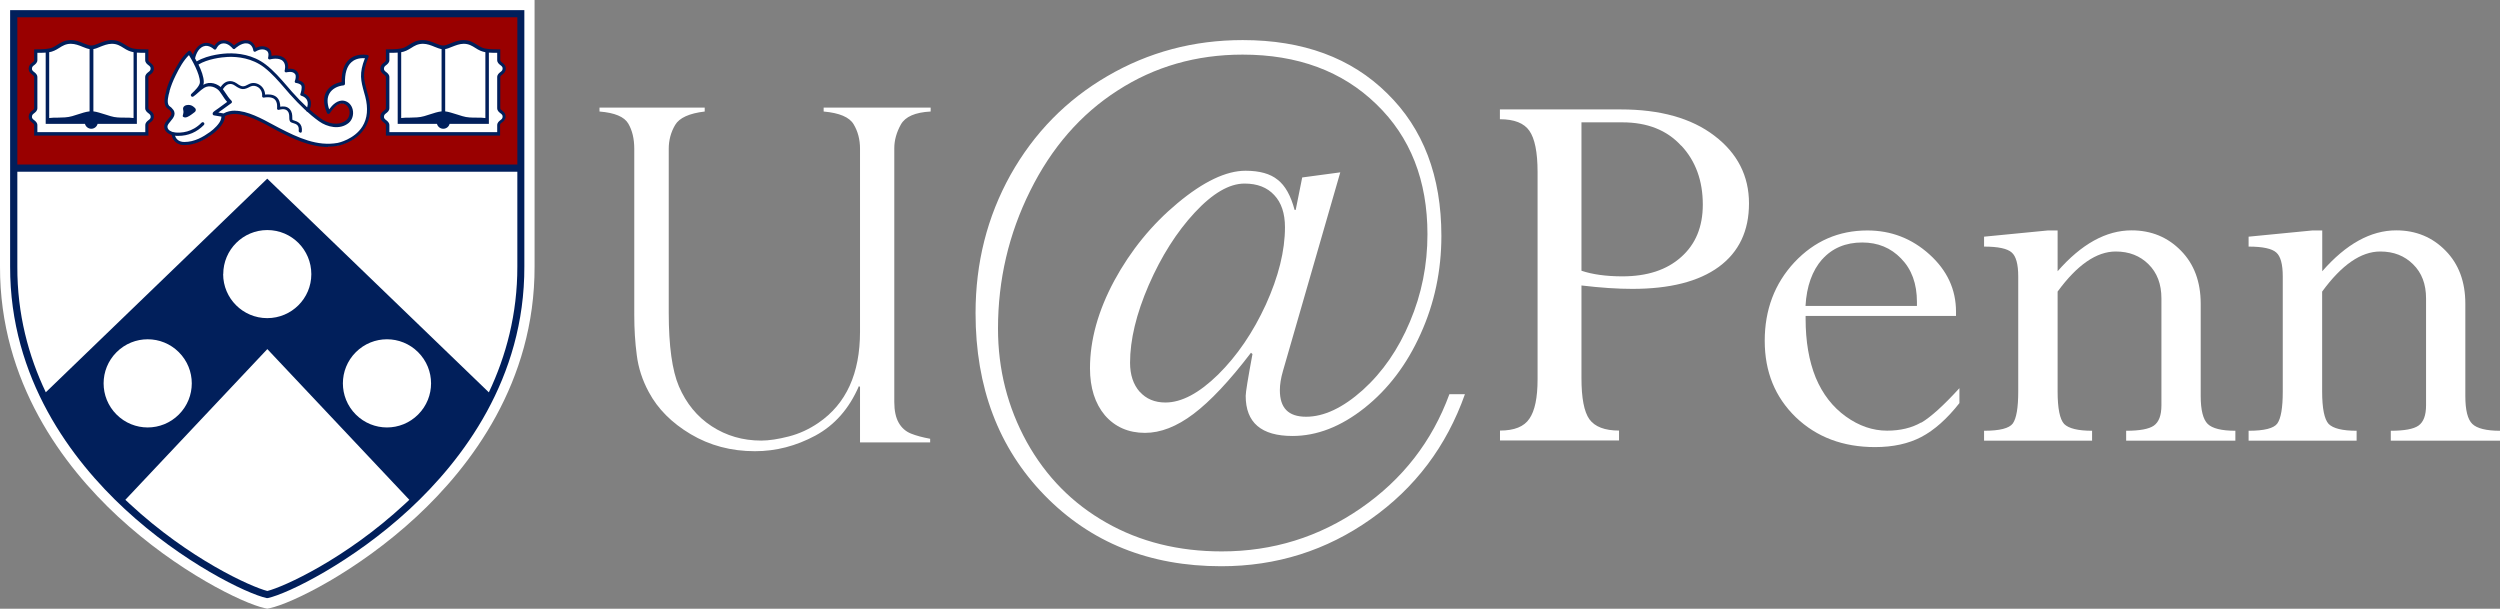 <?xml version="1.0" encoding="UTF-8"?>
<svg id="Layer_2" data-name="Layer 2" xmlns="http://www.w3.org/2000/svg" viewBox="0 0 249.5 60.75">
  <rect x="0" y="0" width="249.5" height="60.75" fill="#808080" stroke="none"/>
  <defs>
    <style>
      .cls-1 {
        fill: #011f5b;
      }

      .cls-1, .cls-2, .cls-3 {
        stroke-width: 0px;
      }

      .cls-2 {
        fill: #900;
      }

      .cls-3 {
        fill: #fff;
      }
    </style>
  </defs>
  <g id="Layer_2-2" data-name="Layer 2">
    <g>
      <path class="cls-3" d="M53.35,0H0v26.59c-.03,11.58,6.38,19.96,11.77,24.96,5.93,5.49,12.46,8.66,14.64,9.14l.26.06.27-.06c2.18-.47,8.71-3.64,14.64-9.14,5.39-5,11.8-13.38,11.77-24.96"/>
      <path class="cls-2" d="M50.07,11.14h0c.08.06.16.12.22.21.06.09.09.19.09.31,0,.11-.03.21-.09.3-.06.08-.14.15-.22.21-.12.1-.24.18-.24.34v.95h-11.19v-.95c0-.15-.11-.24-.24-.34-.08-.06-.16-.12-.22-.21-.06-.09-.09-.19-.09-.31,0-.11.03-.21.09-.3.06-.08.14-.15.22-.21.12-.1.24-.18.24-.34v-3.09c0-.15-.11-.24-.24-.34-.08-.06-.16-.12-.22-.21-.06-.09-.09-.19-.09-.31,0-.11.03-.21.09-.3.06-.09.14-.15.22-.21.12-.09.24-.18.24-.34v-.98h.14c.65,0,1.23-.01,1.63-.19.16-.07.31-.16.47-.26.34-.22.73-.46,1.31-.46.47,0,.9.17,1.28.33.27.11.53.21.72.21h.08c.19,0,.45-.1.72-.21.38-.15.82-.33,1.28-.33.58,0,.97.24,1.31.46.16.1.31.2.47.26.4.17.97.18,1.63.19h.14v.98c0,.16.11.24.24.34.07.06.16.12.22.21.06.09.09.19.09.31,0,.11-.03.21-.09.3-.06.09-.14.15-.22.21-.12.09-.24.18-.24.34v3.09c0,.15.11.24.24.34h0ZM36.35,12.75c-.86,1.38-2.53,1.72-2.6,1.74-.33.06-.67.09-1,.09h0c-1.74,0-3.36-.76-4.99-1.6-.18-.1-.39-.21-.61-.33-1.04-.57-2.5-1.37-3.73-1.37-.36,0-.7.07-1,.23l-.05.03v.06c-.01.16-.04.31-.09.45-.2.53-.84,1.09-1.15,1.31-.72.52-1.6,1.04-2.7,1.04-.16,0-.32-.02-.45-.07-.2-.07-.37-.19-.49-.35-.06-.08-.11-.16-.15-.26-.03-.08-.05-.15-.06-.24v-.06s-.07-.02-.07-.02c-.43-.13-.68-.41-.68-.74,0-.26.19-.48.37-.69.28-.34.53-.63.13-1.01-.04-.03-.08-.07-.12-.1-.06-.04-.11-.08-.16-.14-.35-.38-.14-1.16-.02-1.63v-.05c.15-.51.35-1.04.64-1.62.39-.78.87-1.66,1.53-2.22.01-.01.03-.02.05-.01.02,0,.03.01.04.03.01.02.09.13.19.31l.11.19.07-.21c.19-.55.49-.91.91-1.06.45-.16.86.07,1.07.22l.09.06.06-.09c.13-.22.38-.48.79-.5.45-.02.82.29,1,.47l.06.07.07-.06c.2-.17.73-.55,1.26-.48.5.07.69.51.75.69l.04.11.1-.05c.24-.12.7-.27,1.13,0,.28.18.31.48.29.7v.13s.12-.02.12-.02c.33-.05.92-.09,1.28.27.28.28.3.66.26.91l-.02.13.13-.02c.29-.03.67,0,.88.31.14.22.08.52.04.69l-.03.1.1.02c.17.04.46.14.54.38.06.18.04.47-.06.81l-.03.09.08.03c.14.06.41.2.55.48.14.27.13.62-.02,1.02l-.03.06.05.05c.37.33.75.63,1.11.9.75.54,1.91.83,2.7.18.3-.24.43-.69.33-1.11-.09-.37-.34-.63-.68-.7-.6-.13-1.07.44-1.45,1.01-.01.02-.03.03-.06.03s-.04-.02-.05-.04c-.35-.84-.37-1.55-.05-2.08.27-.46.79-.78,1.43-.88h.09v-.1c-.01-1,.23-1.73.71-2.17.29-.27.83-.56,1.74-.44.02,0,.04.01.04.03,0,.02.01.04,0,.05-.67,1.6-.5,2.2-.14,3.52.03.12.07.24.1.36h0c.33,1.25.23,2.31-.3,3.17h0ZM14.94,11.14h0c.08.06.16.12.22.21.06.09.09.19.09.31,0,.11-.03.21-.09.3-.06.08-.14.15-.22.21-.12.1-.24.18-.24.34v.95H3.52v-.95c0-.15-.11-.24-.24-.34-.08-.06-.16-.12-.22-.21-.06-.09-.09-.19-.09-.31,0-.11.03-.21.09-.3.06-.08.14-.15.22-.21.12-.1.24-.18.24-.34v-3.09c0-.15-.11-.24-.24-.34-.08-.06-.16-.12-.22-.21-.06-.09-.09-.19-.09-.31,0-.11.03-.21.09-.3.06-.09.14-.15.22-.21.12-.09.24-.18.24-.34v-.98h.14c.65,0,1.23-.01,1.63-.19.16-.07.31-.16.47-.26.34-.22.73-.46,1.31-.46.47,0,.9.17,1.28.33.27.11.53.21.72.21h.08c.19,0,.45-.1.72-.21.38-.15.81-.33,1.28-.33.58,0,.97.24,1.31.46.16.1.31.2.47.26.4.17.97.18,1.63.19h.14v.98c0,.16.11.24.24.34.07.06.16.12.22.21.06.09.09.19.09.31,0,.11-.03.21-.09.3-.06.09-.14.15-.22.21-.12.09-.24.18-.24.34v3.09c0,.15.11.24.24.34h0ZM1.35,1.41s.07,15.45,0,15.38h50.66V1.41H1.35Z"/>
      <path class="cls-1" d="M18.8,10.47c.18,0,.35.05.51.18.06.05.11.09.15.13.12.11.11.3-.02.4-.13.1-.27.2-.36.27-.21.14-.56.4-.81.2-.12-.1.12-.27.01-.7-.08-.33.24-.48.5-.48h0Z"/>
      <path class="cls-1" d="M18.88,5.48c-.56.53-.99,1.32-1.34,2.03-.28.56-.48,1.08-.62,1.57v.05c-.11.37-.31,1.13-.05,1.42.04.04.08.07.13.11.05.03.1.07.14.12.55.52.17.98-.11,1.31-.16.19-.32.38-.32.55,0,.39.47.52.61.56.07.02.12.07.12.15,0,.11.02.19.06.28.03.08.07.15.12.21.1.12.23.22.39.27.11.04.24.06.38.06,1.04,0,1.88-.51,2.57-1,.41-.29.93-.81,1.07-1.2.04-.1.06-.22.07-.33l-.72-.12s-.01,0-.02,0c-.08-.02-.13-.08-.14-.15-.02-.15.11-.23.36-.41.08-.05.15-.1.23-.16.38-.28.69-.51.86-.63-.2-.22-.37-.48-.51-.7-.11-.17-.21-.31-.28-.4-.36-.39-.99-.62-1.51-.3-.21.13-.39.29-.58.46-.15.14-.32.28-.49.4-.07.05-.16.04-.22-.03-.05-.06-.05-.16.01-.22.02-.02.05-.05.08-.08.24-.22.78-.74.78-1.1,0-.85-.81-2.24-1.1-2.71h0ZM23.43,11.05c1.26,0,2.7.79,3.83,1.4.22.12.42.23.6.32,1.92.99,3.81,1.86,5.85,1.49.01,0,1.65-.34,2.46-1.64.5-.8.59-1.81.28-2.99-.03-.13-.07-.25-.1-.36-.34-1.23-.53-1.93.07-3.46-.7-.05-1.12.19-1.35.4-.46.41-.67,1.13-.64,2.14,0,.09-.06.16-.14.17-.62.06-1.15.36-1.4.79-.25.42-.26.95-.04,1.6.31-.42.84-.99,1.51-.85.42.09.73.42.84.87.12.5-.04,1.04-.4,1.34-.88.72-2.15.42-2.97-.17-.96-.69-1.9-1.58-2.9-2.7-.17-.19-.35-.4-.51-.59-.63-.73-1.28-1.48-2.05-2.08-1.21-.93-2.64-1.09-3.63-1.05-.67.03-2.03.21-2.93.76.28.58.53,1.24.53,1.75,0,.09-.02.18-.05.27.66-.39,1.44-.11,1.89.37.1.11.2.26.32.44.17.26.37.56.6.78.03.03.05.08.05.13,0,.05-.03.09-.07.12,0,0-.42.3-1.01.73-.08.06-.16.12-.24.17-.01.01-.03.02-.04.03l.52.09c.36-.2.75-.28,1.16-.28h0ZM32.74,14.67c-1.75,0-3.38-.76-5.04-1.61-.19-.1-.39-.21-.61-.33-1.33-.73-3.33-1.82-4.64-1.14,0,.17-.04.33-.1.48-.21.55-.87,1.13-1.19,1.35-.73.52-1.63,1.06-2.76,1.06-.17,0-.34-.02-.49-.08-.22-.07-.4-.2-.54-.38-.06-.08-.12-.18-.16-.28-.04-.09-.06-.18-.07-.27-.47-.14-.75-.45-.75-.84,0-.29.2-.53.4-.76.32-.37.45-.57.14-.87-.03-.03-.07-.06-.11-.09-.06-.04-.12-.09-.18-.15-.39-.42-.17-1.23-.04-1.72v-.05c.15-.52.36-1.06.65-1.64.4-.79.88-1.68,1.56-2.25.03-.03.08-.04.13-.04.04,0,.09.03.11.07.02.04.3.45.58,1,1.18-.71,2.87-.79,3.06-.8,1.04-.04,2.55.12,3.84,1.12.8.62,1.46,1.38,2.1,2.12.17.19.34.39.51.59.98,1.11,1.91,1.97,2.85,2.65.71.52,1.82.8,2.57.18.27-.22.39-.63.3-1.01-.08-.33-.3-.56-.6-.63-.54-.12-.98.42-1.35.96-.03.05-.09.08-.15.07-.06,0-.11-.04-.13-.1-.37-.88-.38-1.61-.04-2.17.29-.48.84-.82,1.5-.93-.01-1.03.24-1.78.75-2.24.31-.28.88-.59,1.82-.46.05,0,.09.04.12.08.03.04.03.1,0,.14-.65,1.57-.49,2.16-.14,3.45.03.12.07.24.1.37.34,1.27.24,2.37-.32,3.25-.89,1.42-2.6,1.77-2.67,1.78-.35.06-.69.09-1.02.09h0Z"/>
      <path class="cls-1" d="M17.8,13.56c-.15,0-.31,0-.46-.03-.09-.01-.15-.09-.14-.18,0-.09.09-.15.18-.14.73.09,1.8-.01,2.74-.97.06-.06.16-.06.23,0,.06.06.06.16,0,.23-.7.72-1.57,1.09-2.54,1.09h0Z"/>
      <path class="cls-1" d="M30.71,11.15s-.04,0-.06-.01c-.08-.03-.11-.12-.08-.2.17-.39.19-.71.07-.95-.17-.33-.55-.43-.56-.43-.04-.01-.08-.04-.1-.07s-.02-.08,0-.12c.06-.15.18-.59.1-.81-.07-.19-.43-.27-.54-.28-.05,0-.09-.03-.11-.07s-.03-.09,0-.14c.05-.12.15-.47.03-.66-.24-.37-.86-.19-.87-.19-.05.02-.11,0-.15-.04s-.05-.1-.03-.15c0,0,.18-.57-.17-.93-.41-.42-1.29-.17-1.3-.17-.05.01-.11,0-.15-.04s-.05-.1-.03-.15c0-.02.15-.49-.16-.69-.5-.32-1.07.09-1.08.09-.04.03-.1.04-.15.02-.05-.02-.08-.07-.09-.12,0-.03-.08-.64-.62-.71-.58-.08-1.2.52-1.21.53-.03.03-.07.05-.12.04s-.08-.03-.11-.06c0,0-.42-.54-.93-.51-.5.02-.69.53-.7.53-.02.05-.06.08-.11.09-.05.01-.1,0-.14-.04,0,0-.5-.48-1.01-.29-.64.23-.82,1.01-.88,1.27h0c-.02.09-.1.14-.18.12-.08-.02-.13-.1-.11-.18h0c.07-.3.28-1.2,1.07-1.49.49-.18.94.07,1.17.23.13-.21.4-.53.87-.55.5-.02.9.32,1.08.51.23-.2.78-.58,1.34-.51.49.07.74.45.83.76.26-.13.76-.29,1.23,0,.33.21.36.56.34.79.34-.06.98-.1,1.37.3.31.32.33.74.29,1,.28-.03.73-.02.97.36.16.24.11.57.05.77.2.05.51.17.61.44.1.27,0,.66-.06.87.17.07.45.23.6.53.17.33.15.74-.06,1.21-.03.06-.08.09-.14.09h0Z"/>
      <path class="cls-1" d="M29.96,13.22s-.01,0-.02,0c-.08-.01-.14-.09-.13-.17.07-.58-.27-.68-.57-.77-.08-.02-.15-.05-.2-.08-.16-.09-.17-.28-.17-.49,0-.21-.01-.46-.18-.64-.28-.31-.83-.11-.84-.11-.05.02-.11,0-.15-.02-.04-.03-.06-.09-.05-.14,0,0,.09-.61-.26-.91-.3-.25-.86-.19-1.05-.15-.05.01-.1,0-.13-.03-.04-.03-.06-.08-.05-.12.03-.38-.12-.7-.41-.89-.24-.16-.54-.18-.77-.06-.63.34-.88.36-1.54-.1-.21-.15-.41-.19-.61-.14-.25.06-.49.29-.66.64-.04.07-.13.1-.2.07-.07-.04-.1-.13-.07-.2.21-.43.51-.71.85-.79.28-.07.58,0,.86.19.56.4.69.38,1.22.09.33-.18.74-.15,1.08.07.33.21.53.57.55.97.27-.03.79-.05,1.13.24.32.27.38.7.38.97.25-.05.67-.07.95.25.24.26.25.59.25.83,0,.08,0,.21.03.24.03.01.08.03.14.05.29.09.88.27.78,1.1,0,.08-.07.13-.15.13h0Z"/>
      <path class="cls-1" d="M15.04,11.65c0,.07-.02.13-.05.18-.04.06-.1.11-.17.16-.14.11-.32.25-.32.51v.69H3.73v-.69c0-.26-.18-.4-.32-.51-.07-.05-.13-.1-.17-.16-.04-.06-.06-.12-.05-.18h0c0-.08.02-.14.05-.19.04-.06.1-.11.17-.16.14-.11.32-.25.32-.51v-3.09c0-.26-.18-.4-.32-.51-.07-.05-.13-.1-.17-.16-.04-.06-.06-.12-.05-.18h0c0-.08.02-.14.05-.19.04-.06.1-.11.17-.16.14-.11.32-.25.32-.51v-.72h.02c.28,0,.55,0,.81-.02v7.11h3.92c.07.28.33.49.63.49s.56-.21.63-.49h3.92v-7.11c.26.02.53.02.81.02h.02v.72c0,.26.18.4.32.51.07.05.13.1.17.16.04.06.06.12.05.18h0c0,.08-.02.14-.05.19-.04.06-.1.11-.17.16-.14.11-.32.25-.32.51v3.09c0,.26.18.4.32.51.07.05.13.1.17.16.04.06.06.12.05.18h0s0,0,0,0ZM5.39,5.07c.18-.08.35-.18.51-.28.34-.22.67-.42,1.17-.42.42,0,.83.16,1.19.31.25.1.48.19.68.22v6.22s-.03,0-.04,0c-.3.03-.72.16-1.21.32-.16.05-.32.1-.48.15-.47.14-.96.14-1.43.15-.31,0-.6,0-.87.04v-6.57c.17-.03.33-.07.47-.14h0ZM9.97,4.68c.36-.14.77-.31,1.19-.31.51,0,.83.2,1.18.42.16.1.33.21.51.28.15.06.31.11.48.14v6.57c-.27-.04-.56-.04-.87-.04-.47,0-.96,0-1.43-.15-.16-.05-.32-.1-.48-.15-.49-.15-.91-.29-1.21-.32,0,0-.01,0-.02,0v-6.22c.2-.03.42-.12.66-.22h0ZM15.01,11.05c-.12-.1-.2-.16-.2-.26v-3.09c0-.1.07-.16.2-.26.08-.06.17-.13.24-.23.07-.11.11-.23.11-.36,0-.13-.03-.26-.11-.36-.07-.1-.16-.17-.24-.23-.12-.1-.2-.16-.2-.26v-1.08h-.24c-.57,0-1.19,0-1.59-.18-.16-.07-.3-.16-.46-.26-.35-.22-.76-.48-1.37-.48-.49,0-.93.18-1.32.34-.26.11-.51.2-.68.2h-.08c-.17,0-.42-.1-.68-.2-.39-.16-.83-.34-1.32-.34-.61,0-1.01.25-1.37.48-.16.1-.3.19-.46.26-.4.17-1.01.18-1.59.18h-.24v1.08c0,.1-.07.16-.2.26-.08.06-.17.13-.24.23-.07.11-.11.23-.11.36,0,.13.03.26.11.36.07.1.16.17.24.23.12.1.2.16.2.26v3.09c0,.1-.07.16-.2.26-.08.06-.17.13-.24.23-.07.11-.11.23-.11.36,0,.13.03.26.11.36.07.1.16.17.24.23.12.1.2.16.2.26v1.03h0s0,.01,0,.01h11.4,0v-1.05c0-.1.07-.16.2-.26.08-.06.17-.13.24-.23.07-.11.11-.23.11-.36,0-.13-.03-.26-.11-.36-.07-.1-.16-.17-.24-.23h0Z"/>
      <path class="cls-1" d="M50.16,11.65c0,.07-.02.13-.05.18-.04.06-.1.11-.17.16-.14.11-.32.25-.32.51v.69h-10.76v-.69c0-.26-.18-.4-.32-.51-.07-.05-.13-.1-.17-.16-.04-.06-.06-.12-.05-.18h0c0-.08.02-.14.05-.19.04-.06.1-.11.17-.16.14-.11.32-.25.32-.51v-3.09c0-.26-.18-.4-.32-.51-.07-.05-.13-.1-.17-.16-.04-.06-.06-.12-.05-.18h0c0-.08.02-.14.05-.19.04-.06.1-.11.17-.16.14-.11.32-.25.32-.51v-.72h.02c.28,0,.55,0,.81-.02v7.11h3.92c.07.28.33.49.63.49s.56-.21.63-.49h3.92v-7.11c.26.02.53.02.81.02h.02v.72c0,.26.18.4.32.51.07.05.13.1.17.16.04.06.06.12.05.18h0c0,.08-.02.14-.05.19-.04.06-.1.11-.17.16-.14.11-.32.25-.32.51v3.09c0,.26.18.4.32.51.07.05.13.1.17.16.04.06.06.12.05.18h0s0,0,0,0ZM40.52,5.07c.18-.08.35-.18.51-.28.34-.22.67-.42,1.18-.42.42,0,.82.16,1.18.31.25.1.48.19.68.22v6.22s-.03,0-.04,0c-.3.03-.72.16-1.21.32-.16.05-.32.1-.48.15-.47.14-.96.14-1.43.15-.31,0-.6,0-.87.04v-6.57c.17-.03.33-.07.47-.14h0ZM45.09,4.68c.36-.14.77-.31,1.18-.31.51,0,.83.2,1.18.42.16.1.33.21.51.28.15.06.31.11.48.14v6.57c-.27-.04-.56-.04-.87-.04-.47,0-.96,0-1.43-.15-.16-.05-.32-.1-.48-.15-.49-.15-.91-.29-1.21-.32,0,0-.01,0-.02,0v-6.22c.2-.03.42-.12.66-.22h0ZM50.13,11.05c-.12-.1-.2-.16-.2-.26v-3.09c0-.1.07-.16.2-.26.08-.06.17-.13.24-.23.07-.11.11-.23.11-.36,0-.13-.03-.26-.11-.36-.07-.1-.16-.17-.24-.23-.12-.1-.2-.16-.2-.26v-1.08h-.25c-.57,0-1.19,0-1.59-.18-.16-.07-.3-.16-.46-.26-.36-.22-.76-.48-1.37-.48-.49,0-.93.18-1.32.34-.26.11-.51.2-.68.2h-.08c-.17,0-.42-.1-.68-.2-.39-.16-.83-.34-1.32-.34-.61,0-1.01.25-1.37.48-.16.1-.3.19-.46.26-.4.17-1.01.18-1.59.18h-.25v1.08c0,.1-.07.16-.2.26-.08.06-.17.13-.24.23-.07.11-.11.23-.11.36,0,.13.03.26.11.36.07.1.16.17.24.23.12.1.2.16.2.26v3.09c0,.1-.07.16-.2.26-.08.06-.17.13-.24.23-.07.11-.11.23-.11.36,0,.13.03.26.11.36.07.1.16.17.24.23.12.1.2.16.2.26v1.03h0s0,.01,0,.01h11.4,0v-1.05c0-.1.07-.16.2-.26.08-.06.17-.13.24-.23.07-.11.11-.23.11-.36,0-.13-.03-.26-.11-.36-.07-.1-.16-.17-.24-.23h0Z"/>
      <path class="cls-1" d="M48.78,39.15l-22.11-21.32L4.57,39.15c-1.72-3.61-2.86-7.8-2.84-12.55v-9.46h49.9v9.46c.01,4.75-1.13,8.94-2.84,12.55h0ZM41.73,41.37c-1.72,1.72-4.5,1.72-6.22,0s-1.72-4.5,0-6.22,4.5-1.72,6.22,0,1.72,4.5,0,6.22h0ZM22.28,27.36c0-2.43,1.97-4.4,4.4-4.4s4.39,1.97,4.39,4.4-1.97,4.39-4.4,4.39-4.4-1.97-4.4-4.4h0ZM40.41,50.29c-5.93,5.5-12.09,8.28-13.73,8.69-1.65-.42-7.8-3.19-13.73-8.69-.14-.13-.29-.27-.44-.41l14.17-15.04,14.17,15.04c-.15.14-.29.28-.44.41h0ZM11.63,41.37c-1.72-1.72-1.72-4.5,0-6.22s4.5-1.72,6.22,0,1.72,4.5,0,6.22-4.5,1.72-6.22,0h0ZM51.63,1.72v14.7H1.73V1.72s49.9,0,49.9,0ZM52.34,1.01H1.01v25.58c-.03,11.21,6.2,19.35,11.44,24.21,5.71,5.3,12.15,8.45,14.17,8.89h.05s.05,0,.05,0c2.02-.44,8.45-3.59,14.17-8.89,5.24-4.86,11.48-13,11.44-24.21,0-.34,0-25.58,0-25.58h0Z"/>
    </g>
    <g>
      <path id="path5070" class="cls-3" d="M125,35.32c-.45,2.42-.68,3.82-.68,4.19,0,2.67,1.56,4,4.67,4,2.44,0,4.83-.93,7.18-2.79,2.37-1.88,4.23-4.34,5.6-7.38,1.39-3.06,2.08-6.33,2.08-9.8,0-5.95-1.8-10.69-5.41-14.22-3.59-3.55-8.39-5.32-14.42-5.32-4.9,0-9.4,1.2-13.51,3.6-4.09,2.38-7.31,5.67-9.66,9.85-2.33,4.19-3.49,8.78-3.49,13.8,0,7.4,2.29,13.45,6.87,18.16,4.6,4.73,10.48,7.1,17.65,7.1,5.52,0,10.49-1.57,14.92-4.7,4.43-3.12,7.56-7.27,9.4-12.47h-1.55c-1.73,4.71-4.67,8.5-8.84,11.38s-8.79,4.31-13.88,4.31c-4.32,0-8.16-.96-11.52-2.87-3.36-1.9-6.01-4.58-7.94-8.05-1.91-3.47-2.87-7.24-2.87-11.32,0-4.86,1.07-9.44,3.21-13.74,2.14-4.32,5.05-7.66,8.73-10.02,3.68-2.38,7.84-3.58,12.47-3.58,5.5,0,9.95,1.65,13.35,4.95,3.4,3.28,5.1,7.61,5.1,12.98,0,3.06-.58,5.97-1.75,8.73-1.15,2.74-2.71,5.01-4.7,6.81-1.99,1.78-3.88,2.67-5.66,2.67s-2.62-.88-2.62-2.65c0-.56.1-1.2.31-1.92l5.72-19.82-3.8.51-.65,3.24h-.11c-.38-1.43-.94-2.43-1.69-3.01-.73-.6-1.8-.9-3.21-.9-1.93,0-4.2,1.08-6.79,3.24-2.57,2.14-4.67,4.72-6.31,7.74-1.61,3-2.42,5.91-2.42,8.73,0,1.95.5,3.52,1.49,4.7,1.01,1.16,2.35,1.75,4,1.75,1.56,0,3.17-.63,4.84-1.89s3.59-3.29,5.74-6.11l.11.11h0ZM113.74,39.1c-.64-.73-.96-1.7-.96-2.9,0-2.29.62-4.87,1.86-7.74,1.26-2.89,2.79-5.3,4.59-7.24s3.46-2.9,4.98-2.9c1.28,0,2.26.39,2.96,1.15.71.75,1.07,1.82,1.07,3.21,0,2.35-.64,4.92-1.91,7.72-1.28,2.78-2.86,5.1-4.76,6.98-1.9,1.86-3.65,2.79-5.26,2.79-1.07,0-1.92-.36-2.56-1.07h0Z"/>
      <path id="path5072" class="cls-3" d="M149.7,11.9c1.43,0,2.4.39,2.93,1.15.54.77.82,2.14.82,4.11v20.69c0,1.84-.27,3.15-.82,3.94-.53.79-1.5,1.18-2.93,1.18v.99h11.88v-.99c-1.43,0-2.41-.38-2.96-1.13-.53-.75-.79-2.12-.79-4.11v-9.24c1.93.23,3.62.34,5.07.34,3.75,0,6.63-.73,8.64-2.2,2.01-1.48,3.01-3.59,3.01-6.33s-1.15-5.01-3.46-6.76c-2.29-1.75-5.41-2.62-9.35-2.62h-12.05v.96h0ZM167.8,14.54c1.43,1.54,2.14,3.5,2.14,5.88,0,2.22-.72,3.96-2.17,5.24-1.43,1.28-3.38,1.92-5.86,1.92-1.61,0-2.98-.19-4.08-.56v-14.81h4.08c2.5,0,4.46.78,5.88,2.34h0Z"/>
      <path id="path5074" class="cls-3" d="M191.74,42.16c-.94.54-2.07.82-3.41.82-1.43,0-2.8-.47-4.11-1.41s-2.32-2.23-3.01-3.88c-.68-1.67-1.01-3.63-1.01-5.88v-.28h15.01v-.42c0-2.22-.88-4.12-2.65-5.72-1.76-1.59-3.83-2.39-6.19-2.39-2.87,0-5.3,1.06-7.29,3.18-1.97,2.12-2.96,4.73-2.96,7.83s1.03,5.62,3.1,7.63c2.08,1.99,4.72,2.98,7.91,2.98,1.8,0,3.34-.34,4.62-1.01,1.29-.68,2.56-1.8,3.8-3.38v-1.49c-1.58,1.73-2.84,2.87-3.8,3.44h0ZM181.85,25.89c1.01-1.13,2.35-1.69,4-1.69,1.56,0,2.85.53,3.88,1.6,1.05,1.07,1.58,2.51,1.58,4.34v.39h-11.12c.11-1.97.67-3.52,1.66-4.65h0Z"/>
      <path id="path5076" class="cls-3" d="M205.35,22.99v4.08c2.38-2.72,4.84-4.08,7.38-4.08,1.97,0,3.61.68,4.93,2.03,1.31,1.33,1.97,3.1,1.97,5.29v9.21c0,1.41.24,2.34.7,2.79s1.39.68,2.76.68v.99h-10.9v-.99c1.35,0,2.27-.17,2.76-.51.51-.36.76-1.03.76-2.03v-10.67c0-1.43-.43-2.56-1.29-3.41-.85-.84-1.93-1.27-3.27-1.27-1.91,0-3.85,1.33-5.8,4v9.97c0,1.69.22,2.77.65,3.24.45.45,1.38.68,2.79.68v.99h-10.78v-.99c1.56,0,2.51-.24,2.87-.73.36-.51.54-1.57.54-3.18v-11.49c0-1.22-.22-2.02-.65-2.39-.43-.39-1.35-.59-2.76-.59v-.99l6.36-.62h.99Z"/>
      <path id="path5078" class="cls-3" d="M231.76,22.99v4.08c2.38-2.72,4.84-4.08,7.38-4.08,1.97,0,3.61.68,4.93,2.03,1.31,1.33,1.97,3.1,1.97,5.29v9.21c0,1.41.23,2.34.7,2.79.47.45,1.39.68,2.76.68v.99h-10.9v-.99c1.35,0,2.27-.17,2.76-.51.51-.36.76-1.03.76-2.03v-10.67c0-1.43-.43-2.56-1.3-3.41-.85-.84-1.93-1.27-3.27-1.27-1.92,0-3.85,1.33-5.8,4v9.97c0,1.69.22,2.77.65,3.24.45.45,1.38.68,2.79.68v.99h-10.78v-.99c1.56,0,2.52-.24,2.87-.73.36-.51.54-1.57.54-3.18v-11.49c0-1.22-.22-2.02-.65-2.39-.43-.39-1.35-.59-2.76-.59v-.99l6.36-.62h.98,0Z"/>
      <path class="cls-3" d="M92.84,44.15h-7.01v-5.53l-.11-.09c-.97,2.25-2.42,3.9-4.34,4.94-1.93,1.04-3.94,1.56-6.04,1.56-2.37,0-4.51-.57-6.41-1.7-1.9-1.13-3.29-2.53-4.18-4.2-.64-1.18-1.04-2.41-1.2-3.69-.17-1.28-.25-2.6-.25-3.98V14.85c0-1-.2-1.84-.6-2.52-.4-.68-1.36-1.08-2.87-1.2v-.39h10.5v.39c-1.54.18-2.53.63-2.95,1.34-.42.71-.64,1.51-.64,2.38v16.35c0,3.33.34,5.78,1.02,7.37.73,1.69,1.81,3.02,3.27,3.97s3.1,1.43,4.94,1.43c.77,0,1.69-.14,2.74-.41,1.06-.27,2.05-.73,2.97-1.36,2.77-1.89,4.15-4.92,4.15-9.09V14.85c0-.92-.21-1.74-.64-2.45-.42-.71-1.42-1.13-2.99-1.27v-.39h10.68v.39c-1.54.08-2.53.51-2.97,1.29-.44.79-.66,1.58-.66,2.38v25.31c0,.88.15,1.57.44,2.08.29.51.7.87,1.22,1.08.52.21,1.16.38,1.92.52v.36h0Z"/>
    </g>
  </g>
</svg>